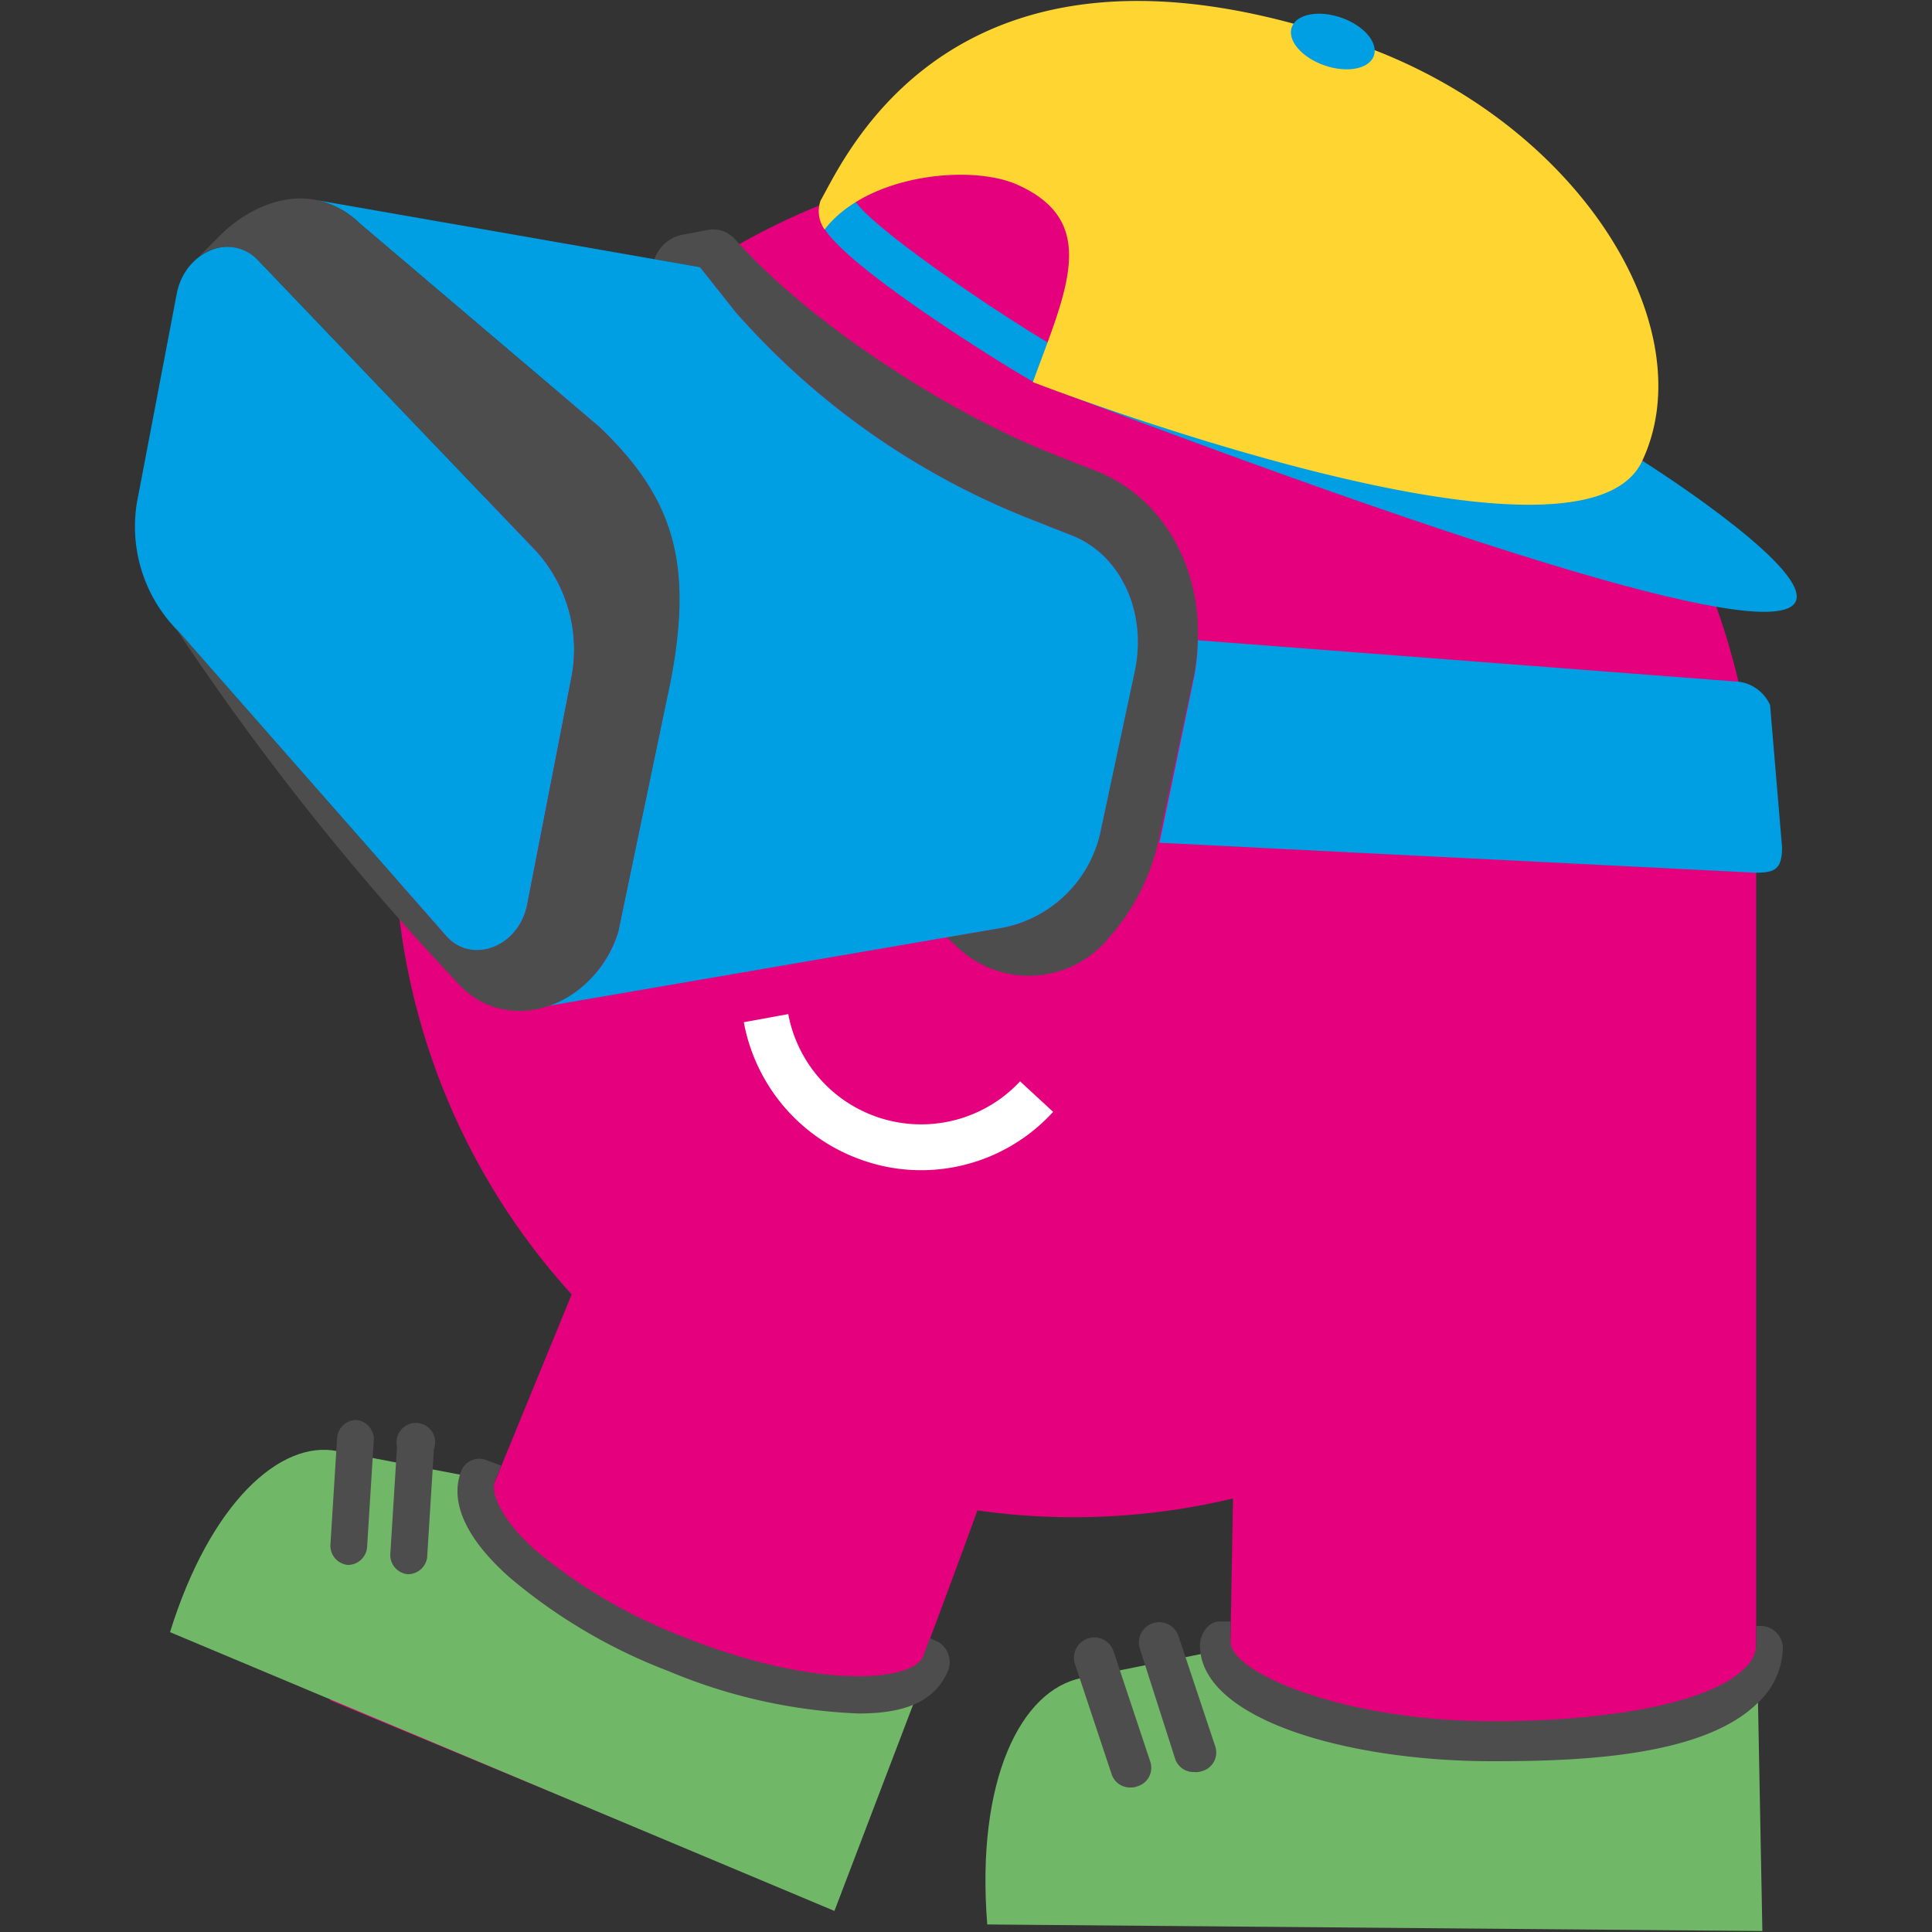 <?xml version="1.0" encoding="UTF-8"?> <svg xmlns="http://www.w3.org/2000/svg" xmlns:xlink="http://www.w3.org/1999/xlink" viewBox="0 0 100 100"><rect x="0" y="0" width="100" height="100" fill="#333333" stroke="none"/> <defs> <style>.a{fill:#e5007e;}.b{fill:#009ee2;}.c{fill:#4e4d4d;}.d{fill:url(#a);}.e{fill:#fff;}.f{fill:#70b867;}.g{fill:#ffd631;}</style> <linearGradient id="a" x1="16.03" y1="10.31" x2="16.18" y2="10.31" gradientUnits="userSpaceOnUse"> <stop offset="0" stop-color="#203b8e"></stop> <stop offset="1" stop-color="#1e3c90"></stop> </linearGradient> </defs> <title>I-</title> <path class="a" d="M63.82,77.56l-.27,15.23-2,4.47H90.9v-54A35.24,35.24,0,1,0,29.59,67l-7.26,17.7L17.06,88l25.82,10.7.82-2.17c.5-1.3,4.84-12.67,6.89-18.35A35.46,35.46,0,0,0,63.82,77.56Z"></path> <path class="b" d="M23.08,48.43,8.76,32.16a7.66,7.66,0,0,1-1.6-6.53l2-10.49C9.61,13,12,12,13.34,13.45L27.76,28.53a7.61,7.61,0,0,1,1.78,6.72L27.29,46.81C26.87,49,24.42,50,23.08,48.43Z"></path> <path class="c" d="M56.74,24.38l-2.29-.9C49.12,21.37,42,16.82,38.05,12.39h0a1.52,1.52,0,0,0-1.4-.49l-1.37.26a1.94,1.94,0,0,0-1.41,1.26l2.36.41,1.84,2.32A39.61,39.61,0,0,0,53.21,26.82l2.28.9c2.52,1,3.89,3.94,3.24,7L57,42.83A6.46,6.46,0,0,1,52,48l-3,.51.67.62a5.35,5.35,0,0,0,7.75-.62,11.15,11.15,0,0,0,2.56-5.07l1.74-8.15C62.82,30.51,60.69,25.93,56.74,24.38Z"></path> <path class="b" d="M55.49,27.72l-2.28-.9A39.61,39.61,0,0,1,38.07,16.15l-1.84-2.32L16.28,10.34a4.55,4.55,0,0,1,2.37,1.25L31,22.08c3.89,3.71,4.85,7.1,3.7,13.17L32,48.23a5.81,5.81,0,0,1-3.71,3.85h0L52,48a6.46,6.46,0,0,0,5-5.13l1.74-8.14C59.38,31.66,58,28.71,55.49,27.72Z"></path> <path class="d" d="M16,10.3h.15Z"></path> <path class="c" d="M10.05,13.53l-.09.08h0Z"></path> <path class="c" d="M31,22.08,18.65,11.59c-2.48-2.37-5.49-1.14-7.22.56L10.08,13.5a2.25,2.25,0,0,1,3.26-.05L27.76,28.53a7.61,7.61,0,0,1,1.78,6.72L27.29,46.81c-.42,2.2-2.87,3.14-4.21,1.62l-14-15.94h0A136.84,136.84,0,0,0,23.54,50.72c2.51,3,7.14,1.59,8.46-2.49l2.72-13C35.87,29.18,34.91,25.79,31,22.08Z"></path> <path class="b" d="M91.62,36.5a2.06,2.06,0,0,0-1.84-1.23L62,33.14a10.92,10.92,0,0,1-.24,2.11L60.06,43.4l-.06.22,30.82,1.55c1,0,1.41-.12,1.42-1.3Z"></path> <path class="e" d="M47.26,60.56A9.13,9.13,0,0,1,44.5,60a9.35,9.35,0,0,1-6-7.09l2.3-.42a7,7,0,0,0,12,3.48l1.71,1.58A9.25,9.25,0,0,1,47.26,60.56Z"></path> <path class="f" d="M90.94,85.31c0,2.75-6.1,5-13.63,5s-13.64-2.23-13.64-5L56,86.85c-3.15.6-5.5,5.28-4.9,12.76l40.12.34Z"></path> <path class="c" d="M58.53,92.52a1,1,0,0,1-1-.71l-1.89-5.68a1,1,0,0,1,2-.65l1.89,5.68a1,1,0,0,1-.66,1.3A.87.87,0,0,1,58.53,92.52Z"></path> <path class="c" d="M61.82,91.72a1,1,0,0,1-1-.7L59,85.34a1,1,0,1,1,2-.65l1.89,5.67a1,1,0,0,1-.66,1.31A.89.89,0,0,1,61.82,91.72Z"></path> <path class="c" d="M91.21,84.16H90.9v1a1.76,1.76,0,0,1-.64,1.22c-1.67,1.68-6.65,2.71-13,2.71-7.66,0-13.52-2.48-13.57-4.1l0-1.06h-.58c-.57,0-1,.66-1,1.23,0,3.83,7.64,6,15.12,6,4.17,0,10.84-.16,13.73-3a4,4,0,0,0,1.32-2.85A1.16,1.16,0,0,0,91.21,84.16Z"></path> <path class="f" d="M48.08,86.09c-1,2.4-7,2.19-13.46-.47s-11-6.74-10-9.14c0,0-6.29-1.19-7.17-1.37-2.92-.59-6.56,2.65-8.65,9.37L43.19,98.91Z"></path> <path class="c" d="M18.05,81H18a1,1,0,0,1-.9-1l.35-5.6a1,1,0,0,1,1-.9,1,1,0,0,1,.9,1L19,80.1A1,1,0,0,1,18.05,81Z"></path> <path class="c" d="M21.16,81.48h-.07a1,1,0,0,1-.89-1l.35-5.6a1,1,0,1,1,1.91.12l-.35,5.6A1,1,0,0,1,21.16,81.48Z"></path> <path class="c" d="M48.59,85l-.46-.21-.34.92s0,0,0,0c-.57,1.4-5.71,1.71-12.45-1a27,27,0,0,1-7.65-4.49c-1.82-1.64-2.3-3-2.07-3.57l.32-.79-.78-.29a1,1,0,0,0-1.27.53c-.46,1.11-.39,3,2.5,5.56a28.33,28.33,0,0,0,8.22,4.84,28.21,28.21,0,0,0,9.83,2.19c2.55,0,4-.69,4.66-2.28A1.24,1.24,0,0,0,48.59,85Z"></path> <path class="b" d="M85.06,23.88s31.68,20-31.53-4.1Z"></path> <path class="b" d="M54.11,19.89a1.46,1.46,0,0,1-.58-.11c-.41-.16-9.35-5.61-10.83-7.9a1.17,1.17,0,0,1,.22-1.58.82.82,0,0,1,1.32.07c.82,1.38,7.41,5.87,10.44,7.62a1,1,0,0,1-.57,1.9Z"></path> <path class="g" d="M70.47,2.34c-20.94-7.54-26.69,5.75-28,8.05a1.64,1.64,0,0,0,.21,1.49c2.23-2.89,7.63-3.39,10-2.31,4.26,1.92,2.52,5.45.78,10.21,0,0,28.29,10.93,31.53,4.1S81.89,6.45,70.47,2.34Z"></path> <ellipse class="b" cx="69" cy="2.15" rx="1.31" ry="2.25" transform="translate(44.41 66.66) rotate(-70.93)"></ellipse> </svg> 